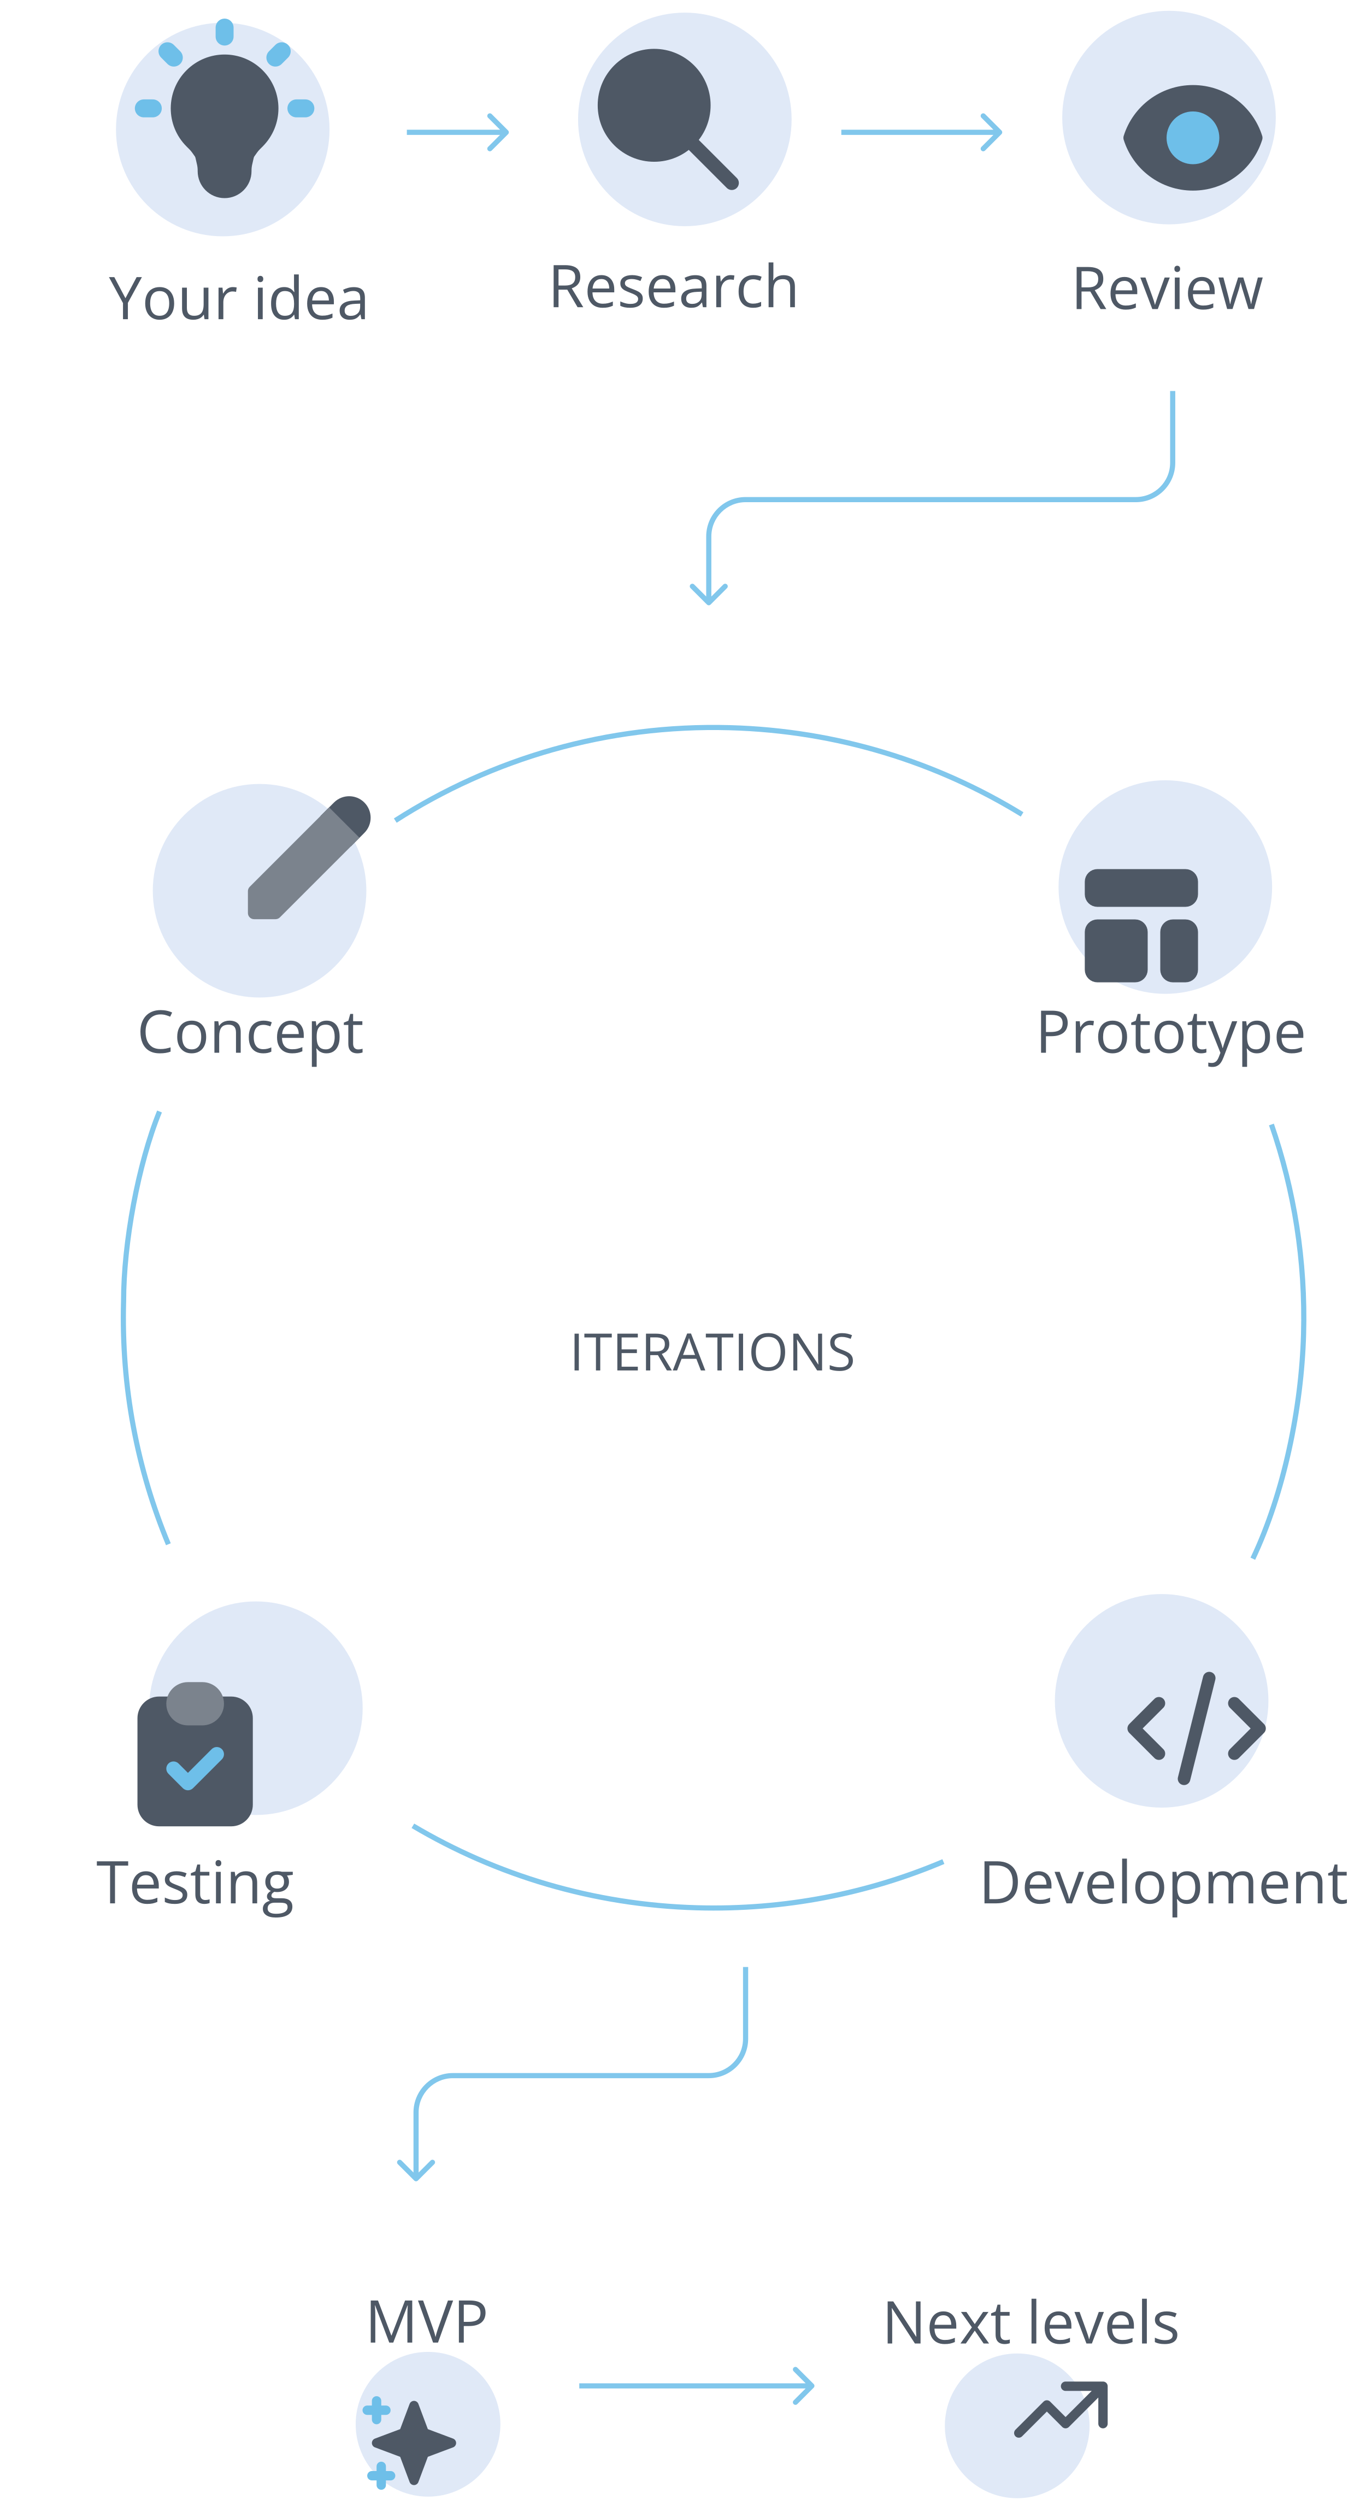 <svg width="371" height="679" viewBox="0 0 371 679" fill="none" xmlns="http://www.w3.org/2000/svg">
<circle cx="60.5" cy="35.181" r="29" fill="#E0E9F7"/>
<path d="M52.382 20.813C47.623 25.573 47.623 33.289 52.382 38.049L53.137 38.803C53.522 39.189 53.874 39.605 54.19 40.05L55.305 41.618H66.695L67.81 40.05C68.126 39.605 68.478 39.189 68.863 38.803L69.618 38.049C74.377 33.289 74.377 25.573 69.618 20.813C64.858 16.053 57.142 16.053 52.382 20.813Z" fill="#4E5865" stroke="#4E5865" stroke-width="4.875" stroke-linecap="round" stroke-linejoin="round"/>
<path d="M56.124 46.493V46.301C56.124 45.569 56.041 44.839 55.878 44.124L55.304 41.618H66.694L66.12 44.124C65.956 44.839 65.874 45.569 65.874 46.301V46.493C65.874 49.186 63.691 51.368 60.999 51.368C58.306 51.368 56.124 49.186 56.124 46.493Z" fill="#4E5865" stroke="#4E5865" stroke-width="4.875" stroke-linecap="round" stroke-linejoin="round"/>
<path d="M61 7.493V9.931M76.512 13.919L74.788 15.642M82.938 29.431H80.5M41.5 29.431H39.062M47.211 15.642L45.488 13.919" stroke="#6EBFE9" stroke-width="4.875" stroke-linecap="round" stroke-linejoin="round"/>
<path d="M34.07 80.986L37.109 75.259H38.539L34.734 82.251V86.681H33.406V82.314L29.594 75.259H31.047L34.07 80.986ZM47.297 82.384C47.297 83.087 47.206 83.715 47.023 84.267C46.841 84.819 46.578 85.285 46.234 85.665C45.891 86.046 45.474 86.337 44.984 86.54C44.5 86.738 43.95 86.837 43.336 86.837C42.763 86.837 42.237 86.738 41.758 86.54C41.284 86.337 40.872 86.046 40.523 85.665C40.18 85.285 39.911 84.819 39.719 84.267C39.531 83.715 39.438 83.087 39.438 82.384C39.438 81.447 39.596 80.65 39.914 79.993C40.232 79.332 40.685 78.829 41.273 78.486C41.867 78.137 42.573 77.962 43.391 77.962C44.172 77.962 44.854 78.137 45.438 78.486C46.026 78.835 46.482 79.34 46.805 80.001C47.133 80.657 47.297 81.452 47.297 82.384ZM40.781 82.384C40.781 83.072 40.872 83.668 41.055 84.173C41.237 84.678 41.518 85.069 41.898 85.345C42.279 85.621 42.768 85.759 43.367 85.759C43.961 85.759 44.448 85.621 44.828 85.345C45.214 85.069 45.497 84.678 45.68 84.173C45.862 83.668 45.953 83.072 45.953 82.384C45.953 81.702 45.862 81.113 45.68 80.618C45.497 80.118 45.216 79.733 44.836 79.462C44.456 79.191 43.964 79.056 43.359 79.056C42.469 79.056 41.815 79.35 41.398 79.939C40.987 80.527 40.781 81.342 40.781 82.384ZM56.609 78.118V86.681H55.547L55.359 85.478H55.289C55.112 85.775 54.883 86.025 54.602 86.228C54.32 86.431 54.003 86.582 53.648 86.681C53.3 86.785 52.927 86.837 52.531 86.837C51.854 86.837 51.286 86.728 50.828 86.509C50.37 86.29 50.023 85.952 49.789 85.493C49.56 85.035 49.445 84.447 49.445 83.728V78.118H50.758V83.634C50.758 84.348 50.919 84.881 51.242 85.236C51.565 85.585 52.057 85.759 52.719 85.759C53.354 85.759 53.859 85.639 54.234 85.4C54.615 85.16 54.888 84.808 55.055 84.345C55.221 83.876 55.305 83.303 55.305 82.626V78.118H56.609ZM63.242 77.962C63.414 77.962 63.594 77.973 63.781 77.993C63.969 78.009 64.135 78.032 64.281 78.064L64.117 79.267C63.977 79.23 63.82 79.202 63.648 79.181C63.477 79.16 63.315 79.15 63.164 79.15C62.82 79.15 62.495 79.22 62.188 79.361C61.885 79.496 61.62 79.694 61.391 79.954C61.161 80.21 60.982 80.519 60.852 80.884C60.721 81.243 60.656 81.644 60.656 82.087V86.681H59.352V78.118H60.43L60.57 79.697H60.625C60.802 79.379 61.016 79.09 61.266 78.829C61.516 78.564 61.805 78.353 62.133 78.197C62.466 78.04 62.836 77.962 63.242 77.962ZM71.352 78.118V86.681H70.055V78.118H71.352ZM70.719 74.915C70.932 74.915 71.115 74.986 71.266 75.126C71.422 75.262 71.5 75.475 71.5 75.767C71.5 76.053 71.422 76.267 71.266 76.407C71.115 76.548 70.932 76.618 70.719 76.618C70.495 76.618 70.307 76.548 70.156 76.407C70.01 76.267 69.938 76.053 69.938 75.767C69.938 75.475 70.01 75.262 70.156 75.126C70.307 74.986 70.495 74.915 70.719 74.915ZM77.148 86.837C76.065 86.837 75.206 86.467 74.57 85.728C73.94 84.988 73.625 83.889 73.625 82.431C73.625 80.957 73.948 79.845 74.594 79.095C75.24 78.34 76.099 77.962 77.172 77.962C77.625 77.962 78.021 78.022 78.359 78.142C78.698 78.262 78.99 78.423 79.234 78.626C79.479 78.824 79.685 79.051 79.852 79.306H79.945C79.924 79.144 79.904 78.923 79.883 78.642C79.862 78.361 79.852 78.131 79.852 77.954V74.525H81.148V86.681H80.102L79.906 85.462H79.852C79.69 85.717 79.484 85.949 79.234 86.157C78.99 86.366 78.695 86.532 78.352 86.657C78.013 86.777 77.612 86.837 77.148 86.837ZM77.352 85.759C78.268 85.759 78.917 85.499 79.297 84.978C79.677 84.457 79.867 83.683 79.867 82.657V82.423C79.867 81.335 79.685 80.499 79.32 79.915C78.961 79.332 78.305 79.04 77.352 79.04C76.555 79.04 75.958 79.348 75.562 79.962C75.167 80.572 74.969 81.405 74.969 82.462C74.969 83.514 75.164 84.327 75.555 84.9C75.951 85.473 76.549 85.759 77.352 85.759ZM87.195 77.962C87.924 77.962 88.549 78.124 89.07 78.447C89.591 78.769 89.99 79.223 90.266 79.806C90.542 80.384 90.68 81.061 90.68 81.837V82.642H84.766C84.781 83.647 85.031 84.413 85.516 84.939C86 85.465 86.682 85.728 87.562 85.728C88.104 85.728 88.583 85.678 89 85.579C89.417 85.48 89.849 85.335 90.297 85.142V86.282C89.865 86.475 89.435 86.616 89.008 86.704C88.586 86.793 88.086 86.837 87.508 86.837C86.685 86.837 85.966 86.671 85.352 86.337C84.742 85.999 84.268 85.504 83.93 84.853C83.591 84.202 83.422 83.405 83.422 82.462C83.422 81.54 83.576 80.743 83.883 80.072C84.195 79.394 84.633 78.874 85.195 78.509C85.763 78.144 86.43 77.962 87.195 77.962ZM87.18 79.025C86.487 79.025 85.935 79.251 85.523 79.704C85.112 80.157 84.867 80.79 84.789 81.603H89.32C89.315 81.092 89.234 80.644 89.078 80.259C88.927 79.868 88.695 79.566 88.383 79.353C88.07 79.134 87.669 79.025 87.18 79.025ZM96.086 77.978C97.107 77.978 97.865 78.207 98.359 78.665C98.854 79.124 99.102 79.855 99.102 80.861V86.681H98.156L97.906 85.415H97.844C97.604 85.728 97.354 85.991 97.094 86.204C96.833 86.413 96.531 86.572 96.188 86.681C95.849 86.785 95.432 86.837 94.938 86.837C94.417 86.837 93.953 86.746 93.547 86.564C93.146 86.381 92.828 86.105 92.594 85.736C92.365 85.366 92.25 84.897 92.25 84.329C92.25 83.475 92.588 82.819 93.266 82.361C93.943 81.902 94.974 81.652 96.359 81.611L97.836 81.548V81.025C97.836 80.285 97.677 79.767 97.359 79.47C97.042 79.173 96.594 79.025 96.016 79.025C95.568 79.025 95.141 79.09 94.734 79.22C94.328 79.35 93.943 79.504 93.578 79.681L93.18 78.697C93.565 78.499 94.008 78.329 94.508 78.189C95.008 78.048 95.534 77.978 96.086 77.978ZM97.82 82.462L96.516 82.517C95.448 82.558 94.695 82.733 94.258 83.04C93.82 83.348 93.602 83.782 93.602 84.345C93.602 84.835 93.75 85.197 94.047 85.431C94.344 85.665 94.737 85.782 95.227 85.782C95.987 85.782 96.609 85.572 97.094 85.15C97.578 84.728 97.82 84.095 97.82 83.251V82.462Z" fill="#4E5865"/>
<path d="M137.995 36.426C138.268 36.153 138.268 35.709 137.995 35.436L133.54 30.981C133.267 30.708 132.824 30.708 132.55 30.981C132.277 31.255 132.277 31.698 132.55 31.971L136.51 35.931L132.55 39.891C132.277 40.164 132.277 40.607 132.55 40.881C132.824 41.154 133.267 41.154 133.54 40.881L137.995 36.426ZM110.5 36.631H137.5V35.231H110.5V36.631Z" fill="#81C7EC"/>
<circle cx="186" cy="32.431" r="29" fill="#E0E9F7"/>
<path d="M198.75 49.681L187.25 38.181" stroke="#4E5865" stroke-width="3.833" stroke-linecap="round" stroke-linejoin="round"/>
<path d="M191.083 28.598C191.083 36.007 185.076 42.014 177.667 42.014C170.257 42.014 164.25 36.007 164.25 28.598C164.25 21.188 170.257 15.181 177.667 15.181C185.076 15.181 191.083 21.188 191.083 28.598Z" fill="#4E5865" stroke="#4E5865" stroke-width="3.833" stroke-linecap="round" stroke-linejoin="round"/>
<path d="M153.453 72.009C154.391 72.009 155.164 72.126 155.773 72.361C156.388 72.59 156.846 72.941 157.148 73.415C157.451 73.889 157.602 74.493 157.602 75.228C157.602 75.832 157.492 76.337 157.273 76.743C157.055 77.144 156.768 77.47 156.414 77.72C156.06 77.97 155.682 78.163 155.281 78.298L158.414 83.431H156.867L154.07 78.665H151.695V83.431H150.367V72.009H153.453ZM153.375 73.157H151.695V77.54H153.508C154.44 77.54 155.125 77.35 155.562 76.97C156.005 76.59 156.227 76.03 156.227 75.29C156.227 74.514 155.992 73.965 155.523 73.642C155.06 73.319 154.344 73.157 153.375 73.157ZM163.344 74.712C164.073 74.712 164.698 74.874 165.219 75.197C165.74 75.519 166.138 75.973 166.414 76.556C166.69 77.134 166.828 77.811 166.828 78.587V79.392H160.914C160.93 80.397 161.18 81.163 161.664 81.689C162.148 82.215 162.831 82.478 163.711 82.478C164.253 82.478 164.732 82.428 165.148 82.329C165.565 82.23 165.997 82.085 166.445 81.892V83.032C166.013 83.225 165.583 83.366 165.156 83.454C164.734 83.543 164.234 83.587 163.656 83.587C162.833 83.587 162.115 83.421 161.5 83.087C160.891 82.749 160.417 82.254 160.078 81.603C159.74 80.952 159.57 80.155 159.57 79.212C159.57 78.29 159.724 77.493 160.031 76.822C160.344 76.144 160.781 75.624 161.344 75.259C161.911 74.894 162.578 74.712 163.344 74.712ZM163.328 75.775C162.635 75.775 162.083 76.001 161.672 76.454C161.26 76.907 161.016 77.54 160.938 78.353H165.469C165.464 77.842 165.383 77.394 165.227 77.009C165.076 76.618 164.844 76.316 164.531 76.103C164.219 75.884 163.818 75.775 163.328 75.775ZM174.57 81.087C174.57 81.634 174.432 82.095 174.156 82.47C173.885 82.84 173.495 83.118 172.984 83.306C172.479 83.493 171.875 83.587 171.172 83.587C170.573 83.587 170.055 83.54 169.617 83.447C169.18 83.353 168.797 83.22 168.469 83.048V81.853C168.818 82.025 169.234 82.181 169.719 82.322C170.203 82.462 170.698 82.532 171.203 82.532C171.943 82.532 172.479 82.413 172.812 82.173C173.146 81.933 173.312 81.608 173.312 81.197C173.312 80.962 173.245 80.756 173.109 80.579C172.979 80.397 172.758 80.223 172.445 80.056C172.133 79.884 171.701 79.697 171.148 79.493C170.602 79.285 170.128 79.079 169.727 78.876C169.331 78.668 169.023 78.415 168.805 78.118C168.591 77.822 168.484 77.436 168.484 76.962C168.484 76.238 168.776 75.683 169.359 75.298C169.948 74.907 170.719 74.712 171.672 74.712C172.188 74.712 172.669 74.764 173.117 74.868C173.57 74.967 173.992 75.103 174.383 75.275L173.945 76.314C173.591 76.163 173.214 76.035 172.812 75.931C172.411 75.827 172.003 75.775 171.586 75.775C170.987 75.775 170.526 75.874 170.203 76.072C169.885 76.269 169.727 76.54 169.727 76.884C169.727 77.15 169.799 77.368 169.945 77.54C170.096 77.712 170.336 77.874 170.664 78.025C170.992 78.176 171.424 78.353 171.961 78.556C172.497 78.754 172.961 78.96 173.352 79.173C173.742 79.381 174.042 79.637 174.25 79.939C174.464 80.236 174.57 80.618 174.57 81.087ZM179.953 74.712C180.682 74.712 181.307 74.874 181.828 75.197C182.349 75.519 182.747 75.973 183.023 76.556C183.299 77.134 183.438 77.811 183.438 78.587V79.392H177.523C177.539 80.397 177.789 81.163 178.273 81.689C178.758 82.215 179.44 82.478 180.32 82.478C180.862 82.478 181.341 82.428 181.758 82.329C182.174 82.23 182.607 82.085 183.055 81.892V83.032C182.622 83.225 182.193 83.366 181.766 83.454C181.344 83.543 180.844 83.587 180.266 83.587C179.443 83.587 178.724 83.421 178.109 83.087C177.5 82.749 177.026 82.254 176.688 81.603C176.349 80.952 176.18 80.155 176.18 79.212C176.18 78.29 176.333 77.493 176.641 76.822C176.953 76.144 177.391 75.624 177.953 75.259C178.521 74.894 179.188 74.712 179.953 74.712ZM179.938 75.775C179.245 75.775 178.693 76.001 178.281 76.454C177.87 76.907 177.625 77.54 177.547 78.353H182.078C182.073 77.842 181.992 77.394 181.836 77.009C181.685 76.618 181.453 76.316 181.141 76.103C180.828 75.884 180.427 75.775 179.938 75.775ZM188.844 74.728C189.865 74.728 190.622 74.957 191.117 75.415C191.612 75.874 191.859 76.605 191.859 77.611V83.431H190.914L190.664 82.165H190.602C190.362 82.478 190.112 82.741 189.852 82.954C189.591 83.163 189.289 83.322 188.945 83.431C188.607 83.535 188.19 83.587 187.695 83.587C187.174 83.587 186.711 83.496 186.305 83.314C185.904 83.131 185.586 82.855 185.352 82.486C185.122 82.116 185.008 81.647 185.008 81.079C185.008 80.225 185.346 79.569 186.023 79.111C186.701 78.652 187.732 78.402 189.117 78.361L190.594 78.298V77.775C190.594 77.035 190.435 76.517 190.117 76.22C189.799 75.923 189.352 75.775 188.773 75.775C188.326 75.775 187.898 75.84 187.492 75.97C187.086 76.1 186.701 76.254 186.336 76.431L185.938 75.447C186.323 75.249 186.766 75.079 187.266 74.939C187.766 74.798 188.292 74.728 188.844 74.728ZM190.578 79.212L189.273 79.267C188.206 79.308 187.453 79.483 187.016 79.79C186.578 80.098 186.359 80.532 186.359 81.095C186.359 81.585 186.508 81.947 186.805 82.181C187.102 82.415 187.495 82.532 187.984 82.532C188.745 82.532 189.367 82.322 189.852 81.9C190.336 81.478 190.578 80.845 190.578 80.001V79.212ZM198.422 74.712C198.594 74.712 198.773 74.723 198.961 74.743C199.148 74.759 199.315 74.782 199.461 74.814L199.297 76.017C199.156 75.98 199 75.952 198.828 75.931C198.656 75.91 198.495 75.9 198.344 75.9C198 75.9 197.674 75.97 197.367 76.111C197.065 76.246 196.799 76.444 196.57 76.704C196.341 76.96 196.161 77.269 196.031 77.634C195.901 77.993 195.836 78.394 195.836 78.837V83.431H194.531V74.868H195.609L195.75 76.447H195.805C195.982 76.129 196.195 75.84 196.445 75.579C196.695 75.314 196.984 75.103 197.312 74.947C197.646 74.79 198.016 74.712 198.422 74.712ZM204.508 83.587C203.737 83.587 203.057 83.428 202.469 83.111C201.88 82.793 201.422 82.308 201.094 81.657C200.766 81.006 200.602 80.186 200.602 79.197C200.602 78.16 200.773 77.314 201.117 76.657C201.466 75.996 201.945 75.506 202.555 75.189C203.164 74.871 203.857 74.712 204.633 74.712C205.06 74.712 205.471 74.756 205.867 74.845C206.268 74.928 206.596 75.035 206.852 75.165L206.461 76.251C206.201 76.147 205.898 76.053 205.555 75.97C205.216 75.887 204.898 75.845 204.602 75.845C204.008 75.845 203.513 75.973 203.117 76.228C202.727 76.483 202.432 76.858 202.234 77.353C202.042 77.848 201.945 78.457 201.945 79.181C201.945 79.874 202.039 80.465 202.227 80.954C202.419 81.444 202.703 81.819 203.078 82.079C203.458 82.335 203.932 82.462 204.5 82.462C204.953 82.462 205.362 82.415 205.727 82.322C206.091 82.223 206.422 82.108 206.719 81.978V83.134C206.432 83.28 206.112 83.392 205.758 83.47C205.409 83.548 204.992 83.587 204.508 83.587ZM210.047 71.275V74.907C210.047 75.116 210.042 75.327 210.031 75.54C210.021 75.749 210.003 75.941 209.977 76.118H210.062C210.24 75.816 210.464 75.564 210.734 75.361C211.01 75.152 211.323 74.996 211.672 74.892C212.021 74.782 212.391 74.728 212.781 74.728C213.469 74.728 214.042 74.837 214.5 75.056C214.964 75.275 215.31 75.613 215.539 76.072C215.773 76.53 215.891 77.124 215.891 77.853V83.431H214.609V77.939C214.609 77.225 214.445 76.691 214.117 76.337C213.794 75.983 213.297 75.806 212.625 75.806C211.99 75.806 211.482 75.928 211.102 76.173C210.727 76.413 210.456 76.767 210.289 77.236C210.128 77.704 210.047 78.277 210.047 78.954V83.431H208.75V71.275H210.047Z" fill="#4E5865"/>
<path d="M271.995 36.426C272.268 36.153 272.268 35.709 271.995 35.436L267.54 30.981C267.267 30.708 266.824 30.708 266.55 30.981C266.277 31.255 266.277 31.698 266.55 31.971L270.51 35.931L266.55 39.891C266.277 40.164 266.277 40.607 266.55 40.881C266.824 41.154 267.267 41.154 267.54 40.881L271.995 36.426ZM228.5 36.631H271.5V35.231H228.5V36.631Z" fill="#81C7EC"/>
<circle cx="317.5" cy="31.931" r="29" fill="#E0E9F7"/>
<path d="M324.001 24.889C315.978 24.889 309.187 30.162 306.904 37.431C309.187 44.7 315.978 49.972 324.001 49.972C332.023 49.972 338.814 44.7 341.097 37.431C338.814 30.162 332.023 24.889 324.001 24.889Z" fill="#4E5865" stroke="#4E5865" stroke-width="3.583" stroke-linecap="round" stroke-linejoin="round"/>
<path d="M329.375 37.431C329.375 40.399 326.969 42.806 324 42.806C321.031 42.806 318.625 40.399 318.625 37.431C318.625 34.462 321.031 32.056 324 32.056C326.969 32.056 329.375 34.462 329.375 37.431Z" fill="#6EBFE9" stroke="#6EBFE9" stroke-width="3.583" stroke-linecap="round" stroke-linejoin="round"/>
<path d="M295.5 72.509C296.438 72.509 297.211 72.626 297.82 72.861C298.435 73.09 298.893 73.441 299.195 73.915C299.497 74.389 299.648 74.993 299.648 75.728C299.648 76.332 299.539 76.837 299.32 77.243C299.102 77.644 298.815 77.97 298.461 78.22C298.107 78.47 297.729 78.663 297.328 78.798L300.461 83.931H298.914L296.117 79.165H293.742V83.931H292.414V72.509H295.5ZM295.422 73.657H293.742V78.04H295.555C296.487 78.04 297.172 77.85 297.609 77.47C298.052 77.09 298.273 76.53 298.273 75.79C298.273 75.014 298.039 74.465 297.57 74.142C297.107 73.819 296.391 73.657 295.422 73.657ZM305.391 75.212C306.12 75.212 306.745 75.374 307.266 75.697C307.786 76.019 308.185 76.473 308.461 77.056C308.737 77.634 308.875 78.311 308.875 79.087V79.892H302.961C302.977 80.897 303.227 81.663 303.711 82.189C304.195 82.715 304.878 82.978 305.758 82.978C306.299 82.978 306.779 82.928 307.195 82.829C307.612 82.73 308.044 82.585 308.492 82.392V83.532C308.06 83.725 307.63 83.866 307.203 83.954C306.781 84.043 306.281 84.087 305.703 84.087C304.88 84.087 304.161 83.921 303.547 83.587C302.938 83.249 302.464 82.754 302.125 82.103C301.786 81.452 301.617 80.655 301.617 79.712C301.617 78.79 301.771 77.993 302.078 77.322C302.391 76.644 302.828 76.124 303.391 75.759C303.958 75.394 304.625 75.212 305.391 75.212ZM305.375 76.275C304.682 76.275 304.13 76.501 303.719 76.954C303.307 77.407 303.062 78.04 302.984 78.853H307.516C307.51 78.342 307.43 77.894 307.273 77.509C307.122 77.118 306.891 76.816 306.578 76.603C306.266 76.384 305.865 76.275 305.375 76.275ZM312.961 83.931L309.711 75.368H311.102L312.984 80.548C313.115 80.902 313.247 81.293 313.383 81.72C313.518 82.147 313.612 82.491 313.664 82.751H313.719C313.781 82.491 313.885 82.147 314.031 81.72C314.177 81.288 314.31 80.897 314.43 80.548L316.312 75.368H317.703L314.445 83.931H312.961ZM320.375 75.368V83.931H319.078V75.368H320.375ZM319.742 72.165C319.956 72.165 320.138 72.236 320.289 72.376C320.445 72.512 320.523 72.725 320.523 73.017C320.523 73.303 320.445 73.517 320.289 73.657C320.138 73.798 319.956 73.868 319.742 73.868C319.518 73.868 319.331 73.798 319.18 73.657C319.034 73.517 318.961 73.303 318.961 73.017C318.961 72.725 319.034 72.512 319.18 72.376C319.331 72.236 319.518 72.165 319.742 72.165ZM326.422 75.212C327.151 75.212 327.776 75.374 328.297 75.697C328.818 76.019 329.216 76.473 329.492 77.056C329.768 77.634 329.906 78.311 329.906 79.087V79.892H323.992C324.008 80.897 324.258 81.663 324.742 82.189C325.227 82.715 325.909 82.978 326.789 82.978C327.331 82.978 327.81 82.928 328.227 82.829C328.643 82.73 329.076 82.585 329.523 82.392V83.532C329.091 83.725 328.661 83.866 328.234 83.954C327.812 84.043 327.312 84.087 326.734 84.087C325.911 84.087 325.193 83.921 324.578 83.587C323.969 83.249 323.495 82.754 323.156 82.103C322.818 81.452 322.648 80.655 322.648 79.712C322.648 78.79 322.802 77.993 323.109 77.322C323.422 76.644 323.859 76.124 324.422 75.759C324.99 75.394 325.656 75.212 326.422 75.212ZM326.406 76.275C325.714 76.275 325.161 76.501 324.75 76.954C324.339 77.407 324.094 78.04 324.016 78.853H328.547C328.542 78.342 328.461 77.894 328.305 77.509C328.154 77.118 327.922 76.816 327.609 76.603C327.297 76.384 326.896 76.275 326.406 76.275ZM339.078 83.915L337.555 78.931C337.487 78.717 337.422 78.509 337.359 78.306C337.302 78.098 337.247 77.9 337.195 77.712C337.148 77.519 337.104 77.342 337.062 77.181C337.026 77.014 336.995 76.871 336.969 76.751H336.914C336.893 76.871 336.865 77.014 336.828 77.181C336.792 77.342 336.747 77.519 336.695 77.712C336.648 77.905 336.596 78.108 336.539 78.322C336.482 78.53 336.417 78.741 336.344 78.954L334.75 83.915H333.289L330.93 75.353H332.273L333.508 80.079C333.591 80.392 333.669 80.702 333.742 81.009C333.82 81.311 333.885 81.598 333.938 81.868C333.995 82.134 334.036 82.366 334.062 82.564H334.125C334.156 82.433 334.19 82.277 334.227 82.095C334.268 81.913 334.312 81.72 334.359 81.517C334.411 81.308 334.466 81.103 334.523 80.9C334.581 80.691 334.638 80.496 334.695 80.314L336.273 75.353H337.672L339.195 80.306C339.273 80.556 339.349 80.816 339.422 81.087C339.5 81.358 339.57 81.621 339.633 81.876C339.695 82.126 339.74 82.35 339.766 82.548H339.828C339.849 82.371 339.888 82.152 339.945 81.892C340.003 81.631 340.068 81.345 340.141 81.032C340.219 80.72 340.299 80.402 340.383 80.079L341.633 75.353H342.953L340.586 83.915H339.078Z" fill="#4E5865"/>
<path d="M156.046 372.181V362.187H157.208V372.181H156.046ZM163.025 372.181H161.856V363.212H158.712V362.187H166.156V363.212H163.025V372.181ZM173.231 372.181H167.667V362.187H173.231V363.212H168.829V366.445H172.979V367.457H168.829V371.155H173.231V372.181ZM178.146 362.187C178.967 362.187 179.644 362.289 180.177 362.494C180.715 362.695 181.116 363.002 181.38 363.417C181.644 363.832 181.776 364.36 181.776 365.003C181.776 365.532 181.681 365.974 181.489 366.329C181.298 366.68 181.047 366.965 180.737 367.184C180.427 367.402 180.097 367.571 179.746 367.689L182.487 372.181H181.134L178.687 368.011H176.608V372.181H175.446V362.187H178.146ZM178.078 363.191H176.608V367.026H178.194C179.01 367.026 179.609 366.86 179.992 366.527C180.38 366.195 180.573 365.705 180.573 365.058C180.573 364.379 180.368 363.898 179.958 363.615C179.552 363.333 178.926 363.191 178.078 363.191ZM190.355 372.181L189.125 369.009H185.119L183.896 372.181H182.72L186.63 362.146H187.676L191.559 372.181H190.355ZM188.776 367.977L187.607 364.825C187.58 364.743 187.535 364.609 187.471 364.422C187.411 364.235 187.35 364.041 187.286 363.841C187.222 363.64 187.17 363.479 187.129 363.355C187.083 363.542 187.033 363.729 186.979 363.916C186.928 364.098 186.878 364.269 186.828 364.429C186.778 364.584 186.735 364.716 186.698 364.825L185.509 367.977H188.776ZM196.016 372.181H194.847V363.212H191.702V362.187H199.146V363.212H196.016V372.181ZM200.657 372.181V362.187H201.819V372.181H200.657ZM213.235 367.17C213.235 367.94 213.137 368.642 212.941 369.275C212.745 369.904 212.454 370.447 212.066 370.902C211.684 371.354 211.207 371.702 210.638 371.948C210.068 372.194 209.407 372.317 208.655 372.317C207.881 372.317 207.204 372.194 206.625 371.948C206.051 371.702 205.572 371.351 205.189 370.896C204.811 370.44 204.526 369.895 204.335 369.262C204.148 368.628 204.055 367.926 204.055 367.156C204.055 366.135 204.223 365.24 204.561 364.47C204.898 363.7 205.408 363.1 206.092 362.672C206.78 362.243 207.641 362.029 208.676 362.029C209.665 362.029 210.496 362.241 211.171 362.665C211.85 363.089 212.363 363.686 212.709 364.456C213.06 365.222 213.235 366.126 213.235 367.17ZM205.278 367.17C205.278 368.018 205.399 368.751 205.641 369.371C205.882 369.991 206.251 370.469 206.748 370.807C207.249 371.144 207.885 371.312 208.655 371.312C209.43 371.312 210.063 371.144 210.556 370.807C211.052 370.469 211.419 369.991 211.656 369.371C211.893 368.751 212.012 368.018 212.012 367.17C212.012 365.88 211.741 364.873 211.198 364.148C210.66 363.419 209.82 363.055 208.676 363.055C207.901 363.055 207.263 363.221 206.762 363.554C206.26 363.886 205.887 364.36 205.641 364.976C205.399 365.586 205.278 366.318 205.278 367.17ZM223.277 372.181H221.938L216.489 363.786H216.435C216.448 364.009 216.464 364.265 216.482 364.552C216.501 364.834 216.514 365.137 216.523 365.461C216.537 365.78 216.544 366.106 216.544 366.438V372.181H215.464V362.187H216.797L222.225 370.554H222.272C222.263 370.394 222.252 370.169 222.238 369.877C222.225 369.581 222.211 369.264 222.197 368.927C222.188 368.585 222.184 368.268 222.184 367.977V362.187H223.277V372.181ZM231.645 369.521C231.645 370.114 231.496 370.62 231.2 371.039C230.909 371.454 230.498 371.771 229.97 371.989C229.441 372.208 228.819 372.317 228.104 372.317C227.725 372.317 227.368 372.299 227.03 372.263C226.693 372.226 226.383 372.174 226.101 372.105C225.818 372.037 225.57 371.953 225.355 371.853V370.738C225.697 370.88 226.114 371.012 226.606 371.135C227.099 371.253 227.614 371.312 228.151 371.312C228.653 371.312 229.076 371.246 229.423 371.114C229.769 370.978 230.031 370.784 230.209 370.533C230.391 370.278 230.482 369.973 230.482 369.617C230.482 369.275 230.407 368.991 230.257 368.763C230.106 368.53 229.856 368.321 229.505 368.134C229.159 367.942 228.685 367.74 228.083 367.525C227.659 367.375 227.285 367.211 226.962 367.033C226.638 366.851 226.367 366.646 226.148 366.418C225.93 366.19 225.763 365.926 225.649 365.625C225.54 365.324 225.485 364.98 225.485 364.593C225.485 364.06 225.62 363.604 225.889 363.226C226.162 362.843 226.538 362.551 227.017 362.351C227.5 362.146 228.053 362.043 228.678 362.043C229.211 362.043 229.703 362.093 230.154 362.193C230.61 362.294 231.027 362.428 231.405 362.597L231.043 363.595C230.683 363.444 230.3 363.319 229.895 363.219C229.493 363.118 229.079 363.068 228.65 363.068C228.222 363.068 227.86 363.132 227.563 363.26C227.272 363.383 227.049 363.558 226.894 363.786C226.739 364.014 226.661 364.285 226.661 364.6C226.661 364.951 226.734 365.242 226.88 365.475C227.03 365.707 227.267 365.914 227.591 366.097C227.919 366.274 228.352 366.461 228.89 366.657C229.478 366.871 229.977 367.099 230.387 367.341C230.797 367.578 231.109 367.869 231.323 368.216C231.537 368.558 231.645 368.993 231.645 369.521Z" fill="#4E5865"/>
<circle cx="70.5" cy="241.899" r="29" fill="#E0E9F7"/>
<path d="M97.776 219.12C96.149 217.492 93.511 217.492 91.884 219.12L89.384 221.62L95.276 227.512L97.776 225.012C99.403 223.385 99.403 220.747 97.776 219.12Z" fill="#4E5865"/>
<path d="M91.884 219.12L93.062 220.298V220.298L91.884 219.12ZM97.776 219.12L96.598 220.298V220.298L97.776 219.12ZM97.776 225.012L96.598 223.834V223.834L97.776 225.012ZM89.384 221.62L88.205 220.441L87.027 221.62L88.205 222.798L89.384 221.62ZM95.276 227.512L94.098 228.691L95.276 229.869L96.455 228.691L95.276 227.512ZM93.062 220.298C94.039 219.322 95.621 219.322 96.598 220.298L98.955 217.941C96.677 215.663 92.983 215.663 90.705 217.941L93.062 220.298ZM96.598 220.298C97.574 221.274 97.574 222.857 96.598 223.834L98.955 226.191C101.233 223.913 101.233 220.219 98.955 217.941L96.598 220.298ZM88.205 222.798L94.098 228.691L96.455 226.334L90.562 220.441L88.205 222.798ZM90.705 217.941L88.205 220.441L90.562 222.798L93.062 220.298L90.705 217.941ZM96.598 223.834L94.098 226.334L96.455 228.691L98.955 226.191L96.598 223.834Z" fill="#4E5865"/>
<path d="M69 247.958H74.833L95.279 227.512L89.387 221.619L69 242.006V247.958Z" fill="#7B838D"/>
<path d="M74.833 247.958V249.625C75.275 249.625 75.699 249.449 76.012 249.137L74.833 247.958ZM69 247.958H67.333C67.333 248.879 68.079 249.625 69 249.625V247.958ZM69 242.006L67.822 240.828C67.509 241.14 67.333 241.564 67.333 242.006H69ZM89.387 221.619L90.566 220.441L89.387 219.262L88.209 220.441L89.387 221.619ZM95.279 227.512L96.458 228.69L97.636 227.512L96.458 226.333L95.279 227.512ZM74.833 246.291H69V249.625H74.833V246.291ZM67.333 242.006V247.958H70.667V242.006H67.333ZM88.209 222.798L94.101 228.69L96.458 226.333L90.566 220.441L88.209 222.798ZM70.178 243.185L90.566 222.798L88.209 220.441L67.822 240.828L70.178 243.185ZM94.101 226.333L73.655 246.78L76.012 249.137L96.458 228.69L94.101 226.333Z" fill="#7B838D"/>
<path d="M43.609 275.485C42.979 275.485 42.411 275.595 41.906 275.813C41.406 276.027 40.979 276.34 40.625 276.751C40.276 277.157 40.008 277.649 39.82 278.228C39.633 278.806 39.539 279.457 39.539 280.181C39.539 281.139 39.688 281.972 39.984 282.681C40.286 283.384 40.734 283.928 41.328 284.313C41.927 284.699 42.675 284.892 43.57 284.892C44.081 284.892 44.56 284.85 45.008 284.767C45.461 284.678 45.901 284.569 46.328 284.438V285.595C45.911 285.751 45.474 285.866 45.016 285.938C44.557 286.017 44.013 286.056 43.383 286.056C42.221 286.056 41.25 285.816 40.469 285.337C39.693 284.853 39.109 284.17 38.719 283.29C38.333 282.41 38.141 281.371 38.141 280.173C38.141 279.308 38.26 278.519 38.5 277.806C38.745 277.087 39.099 276.467 39.562 275.946C40.031 275.425 40.604 275.024 41.281 274.743C41.964 274.457 42.745 274.313 43.625 274.313C44.203 274.313 44.76 274.371 45.297 274.485C45.833 274.6 46.318 274.764 46.75 274.978L46.219 276.103C45.854 275.936 45.453 275.793 45.016 275.673C44.583 275.548 44.115 275.485 43.609 275.485ZM55.992 281.603C55.992 282.306 55.901 282.933 55.719 283.485C55.536 284.037 55.273 284.504 54.93 284.884C54.586 285.264 54.169 285.556 53.68 285.759C53.195 285.957 52.646 286.056 52.031 286.056C51.458 286.056 50.932 285.957 50.453 285.759C49.979 285.556 49.568 285.264 49.219 284.884C48.875 284.504 48.607 284.037 48.414 283.485C48.227 282.933 48.133 282.306 48.133 281.603C48.133 280.665 48.292 279.868 48.609 279.212C48.927 278.55 49.38 278.048 49.969 277.704C50.562 277.355 51.268 277.181 52.086 277.181C52.867 277.181 53.55 277.355 54.133 277.704C54.721 278.053 55.177 278.558 55.5 279.22C55.828 279.876 55.992 280.67 55.992 281.603ZM49.477 281.603C49.477 282.29 49.568 282.886 49.75 283.392C49.932 283.897 50.214 284.287 50.594 284.563C50.974 284.84 51.464 284.978 52.062 284.978C52.656 284.978 53.143 284.84 53.523 284.563C53.909 284.287 54.193 283.897 54.375 283.392C54.557 282.886 54.648 282.29 54.648 281.603C54.648 280.92 54.557 280.332 54.375 279.837C54.193 279.337 53.911 278.951 53.531 278.681C53.151 278.41 52.659 278.274 52.055 278.274C51.164 278.274 50.51 278.569 50.094 279.157C49.682 279.746 49.477 280.561 49.477 281.603ZM62.289 277.181C63.305 277.181 64.073 277.431 64.594 277.931C65.115 278.425 65.375 279.222 65.375 280.321V285.899H64.094V280.407C64.094 279.694 63.93 279.16 63.602 278.806C63.279 278.451 62.781 278.274 62.109 278.274C61.161 278.274 60.495 278.543 60.109 279.079C59.724 279.616 59.531 280.394 59.531 281.415V285.899H58.234V277.337H59.281L59.477 278.571H59.547C59.729 278.269 59.961 278.017 60.242 277.813C60.523 277.605 60.839 277.449 61.188 277.345C61.536 277.235 61.904 277.181 62.289 277.181ZM71.477 286.056C70.706 286.056 70.026 285.897 69.438 285.579C68.849 285.261 68.391 284.777 68.062 284.126C67.734 283.475 67.57 282.655 67.57 281.665C67.57 280.629 67.742 279.782 68.086 279.126C68.435 278.465 68.914 277.975 69.523 277.657C70.133 277.34 70.826 277.181 71.602 277.181C72.029 277.181 72.44 277.225 72.836 277.313C73.237 277.397 73.565 277.504 73.82 277.634L73.43 278.72C73.169 278.616 72.867 278.522 72.523 278.438C72.185 278.355 71.867 278.313 71.57 278.313C70.977 278.313 70.482 278.441 70.086 278.696C69.695 278.951 69.401 279.326 69.203 279.821C69.01 280.316 68.914 280.925 68.914 281.649C68.914 282.342 69.008 282.933 69.195 283.423C69.388 283.912 69.672 284.287 70.047 284.548C70.427 284.803 70.901 284.931 71.469 284.931C71.922 284.931 72.331 284.884 72.695 284.79C73.06 284.691 73.391 284.576 73.688 284.446V285.603C73.401 285.748 73.081 285.86 72.727 285.938C72.378 286.017 71.961 286.056 71.477 286.056ZM79.016 277.181C79.745 277.181 80.37 277.342 80.891 277.665C81.412 277.988 81.81 278.441 82.086 279.024C82.362 279.603 82.5 280.28 82.5 281.056V281.86H76.586C76.602 282.866 76.852 283.631 77.336 284.157C77.82 284.683 78.503 284.946 79.383 284.946C79.924 284.946 80.404 284.897 80.82 284.798C81.237 284.699 81.669 284.553 82.117 284.36V285.501C81.685 285.694 81.255 285.834 80.828 285.923C80.406 286.011 79.906 286.056 79.328 286.056C78.505 286.056 77.787 285.889 77.172 285.556C76.562 285.217 76.088 284.722 75.75 284.071C75.412 283.42 75.242 282.623 75.242 281.681C75.242 280.759 75.396 279.962 75.703 279.29C76.016 278.613 76.453 278.092 77.016 277.728C77.583 277.363 78.25 277.181 79.016 277.181ZM79 278.243C78.307 278.243 77.755 278.47 77.344 278.923C76.932 279.376 76.688 280.009 76.609 280.821H81.141C81.135 280.311 81.055 279.863 80.898 279.478C80.747 279.087 80.516 278.785 80.203 278.571C79.891 278.353 79.49 278.243 79 278.243ZM88.727 277.181C89.794 277.181 90.646 277.548 91.281 278.282C91.917 279.017 92.234 280.121 92.234 281.595C92.234 282.569 92.088 283.386 91.797 284.048C91.505 284.709 91.094 285.209 90.562 285.548C90.037 285.886 89.414 286.056 88.695 286.056C88.242 286.056 87.844 285.996 87.5 285.876C87.156 285.756 86.862 285.595 86.617 285.392C86.372 285.188 86.169 284.967 86.008 284.728H85.914C85.93 284.931 85.948 285.175 85.969 285.462C85.995 285.748 86.008 285.998 86.008 286.212V289.728H84.703V277.337H85.773L85.945 278.603H86.008C86.174 278.342 86.378 278.105 86.617 277.892C86.857 277.673 87.148 277.501 87.492 277.376C87.841 277.246 88.253 277.181 88.727 277.181ZM88.5 278.274C87.906 278.274 87.427 278.389 87.062 278.618C86.703 278.847 86.44 279.191 86.273 279.649C86.107 280.103 86.018 280.673 86.008 281.36V281.61C86.008 282.334 86.086 282.946 86.242 283.446C86.404 283.946 86.667 284.326 87.031 284.587C87.401 284.847 87.896 284.978 88.516 284.978C89.047 284.978 89.49 284.834 89.844 284.548C90.198 284.261 90.461 283.863 90.633 283.353C90.81 282.837 90.898 282.246 90.898 281.579C90.898 280.569 90.701 279.767 90.305 279.173C89.914 278.574 89.312 278.274 88.5 278.274ZM97.266 284.993C97.479 284.993 97.698 284.975 97.922 284.938C98.146 284.902 98.328 284.858 98.469 284.806V285.813C98.318 285.881 98.107 285.938 97.836 285.985C97.57 286.032 97.31 286.056 97.055 286.056C96.602 286.056 96.19 285.978 95.82 285.821C95.451 285.66 95.154 285.389 94.93 285.009C94.711 284.629 94.602 284.103 94.602 283.431V278.353H93.383V277.72L94.609 277.212L95.125 275.353H95.906V277.337H98.414V278.353H95.906V283.392C95.906 283.928 96.029 284.329 96.273 284.595C96.523 284.86 96.854 284.993 97.266 284.993Z" fill="#4E5865"/>
<circle cx="69.5" cy="463.899" r="29" fill="#E0E9F7"/>
<path d="M66.709 490.108V466.608C66.709 464.444 64.955 462.691 62.792 462.691H43.209C41.045 462.691 39.292 464.444 39.292 466.608V490.108C39.292 492.271 41.045 494.024 43.209 494.024H62.792C64.955 494.024 66.709 492.271 66.709 490.108Z" fill="#4E5865"/>
<path d="M64.75 466.608V490.108H68.667V466.608H64.75ZM62.792 492.066H43.209V495.983H62.792V492.066ZM41.25 490.108V466.608H37.334V490.108H41.25ZM43.209 492.066C42.127 492.066 41.25 491.189 41.25 490.108H37.334C37.334 493.352 39.964 495.983 43.209 495.983V492.066ZM64.75 490.108C64.75 491.189 63.874 492.066 62.792 492.066V495.983C66.037 495.983 68.667 493.352 68.667 490.108H64.75ZM68.667 466.608C68.667 463.363 66.037 460.733 62.792 460.733V464.649C63.874 464.649 64.75 465.526 64.75 466.608H68.667ZM41.25 466.608C41.25 465.526 42.127 464.649 43.209 464.649V460.733C39.964 460.733 37.334 463.363 37.334 466.608H41.25ZM43.209 464.649H62.792V460.733H43.209V464.649Z" fill="#4E5865"/>
<path d="M47.125 462.691C47.125 460.528 48.879 458.774 51.042 458.774H54.958C57.121 458.774 58.875 460.528 58.875 462.691C58.875 464.854 57.121 466.608 54.958 466.608H51.042C48.879 466.608 47.125 464.854 47.125 462.691Z" fill="#7B838D"/>
<path d="M51.042 460.733H54.958V456.816H51.042V460.733ZM54.958 464.649H51.042V468.566H54.958V464.649ZM51.042 464.649C49.96 464.649 49.083 463.773 49.083 462.691H45.167C45.167 465.936 47.797 468.566 51.042 468.566V464.649ZM56.917 462.691C56.917 463.773 56.04 464.649 54.958 464.649V468.566C58.203 468.566 60.833 465.936 60.833 462.691H56.917ZM54.958 460.733C56.04 460.733 56.917 461.61 56.917 462.691H60.833C60.833 459.446 58.203 456.816 54.958 456.816V460.733ZM51.042 456.816C47.797 456.816 45.167 459.446 45.167 462.691H49.083C49.083 461.61 49.96 460.733 51.042 460.733V456.816Z" fill="#7B838D"/>
<path d="M48.51 478.931C47.745 478.167 46.505 478.167 45.74 478.931C44.975 479.696 44.975 480.936 45.74 481.701L48.51 478.931ZM51.042 484.233L49.657 485.617C50.422 486.382 51.662 486.382 52.426 485.617L51.042 484.233ZM60.26 477.784C61.025 477.019 61.025 475.779 60.26 475.015C59.495 474.25 58.255 474.25 57.49 475.015L60.26 477.784ZM45.74 481.701L49.657 485.617L52.426 482.848L48.51 478.931L45.74 481.701ZM52.426 485.617L60.26 477.784L57.49 475.015L49.657 482.848L52.426 485.617Z" fill="#6EBFE9"/>
<path d="M31.234 516.899H29.898V506.649H26.305V505.478H34.812V506.649H31.234V516.899ZM39.641 508.181C40.37 508.181 40.995 508.342 41.516 508.665C42.036 508.988 42.435 509.441 42.711 510.024C42.987 510.603 43.125 511.28 43.125 512.056V512.86H37.211C37.227 513.866 37.477 514.631 37.961 515.157C38.445 515.683 39.128 515.946 40.008 515.946C40.55 515.946 41.029 515.897 41.445 515.798C41.862 515.699 42.294 515.553 42.742 515.36V516.501C42.31 516.694 41.88 516.834 41.453 516.923C41.031 517.011 40.531 517.056 39.953 517.056C39.13 517.056 38.411 516.889 37.797 516.556C37.188 516.217 36.714 515.722 36.375 515.071C36.036 514.42 35.867 513.623 35.867 512.681C35.867 511.759 36.021 510.962 36.328 510.29C36.641 509.613 37.078 509.092 37.641 508.728C38.208 508.363 38.875 508.181 39.641 508.181ZM39.625 509.243C38.932 509.243 38.38 509.47 37.969 509.923C37.557 510.376 37.312 511.009 37.234 511.821H41.766C41.76 511.311 41.68 510.863 41.523 510.478C41.372 510.087 41.141 509.785 40.828 509.571C40.516 509.353 40.115 509.243 39.625 509.243ZM50.867 514.556C50.867 515.103 50.729 515.563 50.453 515.938C50.182 516.308 49.792 516.587 49.281 516.774C48.776 516.962 48.172 517.056 47.469 517.056C46.87 517.056 46.352 517.009 45.914 516.915C45.477 516.821 45.094 516.688 44.766 516.517V515.321C45.115 515.493 45.531 515.649 46.016 515.79C46.5 515.931 46.995 516.001 47.5 516.001C48.24 516.001 48.776 515.881 49.109 515.642C49.443 515.402 49.609 515.076 49.609 514.665C49.609 514.431 49.542 514.225 49.406 514.048C49.276 513.866 49.055 513.691 48.742 513.524C48.43 513.353 47.997 513.165 47.445 512.962C46.898 512.754 46.425 512.548 46.023 512.345C45.628 512.136 45.32 511.884 45.102 511.587C44.888 511.29 44.781 510.905 44.781 510.431C44.781 509.707 45.073 509.152 45.656 508.767C46.245 508.376 47.016 508.181 47.969 508.181C48.484 508.181 48.966 508.233 49.414 508.337C49.867 508.436 50.289 508.571 50.68 508.743L50.242 509.782C49.888 509.631 49.51 509.504 49.109 509.399C48.708 509.295 48.3 509.243 47.883 509.243C47.284 509.243 46.823 509.342 46.5 509.54C46.182 509.738 46.023 510.009 46.023 510.353C46.023 510.618 46.096 510.837 46.242 511.009C46.393 511.181 46.633 511.342 46.961 511.493C47.289 511.644 47.721 511.821 48.258 512.024C48.794 512.222 49.258 512.428 49.648 512.642C50.039 512.85 50.339 513.105 50.547 513.407C50.76 513.704 50.867 514.087 50.867 514.556ZM55.719 515.993C55.932 515.993 56.151 515.975 56.375 515.938C56.599 515.902 56.781 515.858 56.922 515.806V516.813C56.771 516.881 56.56 516.938 56.289 516.985C56.023 517.032 55.763 517.056 55.508 517.056C55.055 517.056 54.643 516.978 54.273 516.821C53.904 516.66 53.607 516.389 53.383 516.009C53.164 515.629 53.055 515.103 53.055 514.431V509.353H51.836V508.72L53.062 508.212L53.578 506.353H54.359V508.337H56.867V509.353H54.359V514.392C54.359 514.928 54.482 515.329 54.727 515.595C54.977 515.86 55.307 515.993 55.719 515.993ZM59.953 508.337V516.899H58.656V508.337H59.953ZM59.32 505.134C59.534 505.134 59.716 505.204 59.867 505.345C60.023 505.48 60.102 505.694 60.102 505.985C60.102 506.272 60.023 506.485 59.867 506.626C59.716 506.767 59.534 506.837 59.32 506.837C59.096 506.837 58.909 506.767 58.758 506.626C58.612 506.485 58.539 506.272 58.539 505.985C58.539 505.694 58.612 505.48 58.758 505.345C58.909 505.204 59.096 505.134 59.32 505.134ZM66.758 508.181C67.773 508.181 68.542 508.431 69.062 508.931C69.583 509.425 69.844 510.222 69.844 511.321V516.899H68.562V511.407C68.562 510.694 68.398 510.16 68.07 509.806C67.747 509.451 67.25 509.274 66.578 509.274C65.63 509.274 64.963 509.543 64.578 510.079C64.193 510.616 64 511.394 64 512.415V516.899H62.703V508.337H63.75L63.945 509.571H64.016C64.198 509.269 64.43 509.017 64.711 508.813C64.992 508.605 65.307 508.449 65.656 508.345C66.005 508.235 66.372 508.181 66.758 508.181ZM74.906 520.743C73.781 520.743 72.914 520.532 72.305 520.11C71.695 519.694 71.391 519.108 71.391 518.353C71.391 517.816 71.56 517.358 71.898 516.978C72.242 516.597 72.716 516.345 73.32 516.22C73.096 516.116 72.904 515.959 72.742 515.751C72.586 515.543 72.508 515.303 72.508 515.032C72.508 514.72 72.594 514.446 72.766 514.212C72.943 513.972 73.211 513.743 73.57 513.524C73.122 513.342 72.758 513.035 72.477 512.603C72.201 512.165 72.062 511.657 72.062 511.079C72.062 510.465 72.19 509.941 72.445 509.509C72.701 509.071 73.07 508.738 73.555 508.509C74.039 508.28 74.625 508.165 75.312 508.165C75.463 508.165 75.615 508.173 75.766 508.188C75.922 508.199 76.07 508.217 76.211 508.243C76.352 508.264 76.474 508.29 76.578 508.321H79.516V509.157L77.938 509.353C78.094 509.556 78.224 509.8 78.328 510.087C78.432 510.373 78.484 510.691 78.484 511.04C78.484 511.894 78.195 512.574 77.617 513.079C77.039 513.579 76.245 513.829 75.234 513.829C74.995 513.829 74.75 513.808 74.5 513.767C74.245 513.907 74.049 514.063 73.914 514.235C73.784 514.407 73.719 514.605 73.719 514.829C73.719 514.996 73.768 515.129 73.867 515.228C73.971 515.326 74.12 515.399 74.312 515.446C74.505 515.488 74.737 515.509 75.008 515.509H76.516C77.448 515.509 78.162 515.704 78.656 516.095C79.156 516.485 79.406 517.056 79.406 517.806C79.406 518.754 79.021 519.48 78.25 519.985C77.479 520.491 76.365 520.743 74.906 520.743ZM74.945 519.728C75.654 519.728 76.24 519.655 76.703 519.509C77.172 519.368 77.521 519.162 77.75 518.892C77.984 518.626 78.102 518.308 78.102 517.938C78.102 517.595 78.023 517.334 77.867 517.157C77.711 516.985 77.482 516.871 77.18 516.813C76.878 516.751 76.508 516.72 76.07 516.72H74.586C74.201 516.72 73.865 516.78 73.578 516.899C73.292 517.019 73.07 517.196 72.914 517.431C72.763 517.665 72.688 517.957 72.688 518.306C72.688 518.769 72.883 519.121 73.273 519.36C73.664 519.605 74.221 519.728 74.945 519.728ZM75.281 512.884C75.901 512.884 76.367 512.728 76.68 512.415C76.992 512.103 77.148 511.647 77.148 511.048C77.148 510.407 76.99 509.928 76.672 509.61C76.354 509.287 75.885 509.126 75.266 509.126C74.672 509.126 74.213 509.293 73.891 509.626C73.573 509.954 73.414 510.436 73.414 511.071C73.414 511.655 73.576 512.103 73.898 512.415C74.221 512.728 74.682 512.884 75.281 512.884Z" fill="#4E5865"/>
<circle cx="316.5" cy="240.899" r="29" fill="#E0E9F7"/>
<path d="M296.333 239.441C296.333 238.497 297.098 237.732 298.041 237.732H321.958C322.901 237.732 323.666 238.497 323.666 239.441V242.857C323.666 243.801 322.901 244.566 321.958 244.566H298.041C297.098 244.566 296.333 243.801 296.333 242.857V239.441Z" fill="#4E5865"/>
<path d="M296.333 253.107C296.333 252.164 297.098 251.399 298.041 251.399H308.291C309.235 251.399 310 252.164 310 253.107V263.357C310 264.301 309.235 265.066 308.291 265.066H298.041C297.098 265.066 296.333 264.301 296.333 263.357V253.107Z" fill="#4E5865"/>
<path d="M316.833 253.107C316.833 252.164 317.598 251.399 318.541 251.399H321.958C322.901 251.399 323.666 252.164 323.666 253.107V263.357C323.666 264.301 322.901 265.066 321.958 265.066H318.541C317.598 265.066 316.833 264.301 316.833 263.357V253.107Z" fill="#4E5865"/>
<path d="M296.333 239.441C296.333 238.497 297.098 237.732 298.041 237.732H321.958C322.901 237.732 323.666 238.497 323.666 239.441V242.857C323.666 243.801 322.901 244.566 321.958 244.566H298.041C297.098 244.566 296.333 243.801 296.333 242.857V239.441Z" stroke="#4E5865" stroke-width="3.417" stroke-linecap="round" stroke-linejoin="round"/>
<path d="M296.333 253.107C296.333 252.164 297.098 251.399 298.041 251.399H308.291C309.235 251.399 310 252.164 310 253.107V263.357C310 264.301 309.235 265.066 308.291 265.066H298.041C297.098 265.066 296.333 264.301 296.333 263.357V253.107Z" stroke="#4E5865" stroke-width="3.417" stroke-linecap="round" stroke-linejoin="round"/>
<path d="M316.833 253.107C316.833 252.164 317.598 251.399 318.541 251.399H321.958C322.901 251.399 323.666 252.164 323.666 253.107V263.357C323.666 264.301 322.901 265.066 321.958 265.066H318.541C317.598 265.066 316.833 264.301 316.833 263.357V253.107Z" stroke="#4E5865" stroke-width="3.417" stroke-linecap="round" stroke-linejoin="round"/>
<path d="M285.734 274.478C287.208 274.478 288.284 274.767 288.961 275.345C289.643 275.918 289.984 276.741 289.984 277.813C289.984 278.298 289.904 278.759 289.742 279.196C289.586 279.629 289.331 280.011 288.977 280.345C288.622 280.673 288.156 280.933 287.578 281.126C287.005 281.313 286.302 281.407 285.469 281.407H284.078V285.899H282.75V274.478H285.734ZM285.609 275.61H284.078V280.267H285.32C286.049 280.267 286.656 280.188 287.141 280.032C287.63 279.876 287.997 279.623 288.242 279.274C288.487 278.92 288.609 278.451 288.609 277.868C288.609 277.108 288.367 276.543 287.883 276.173C287.398 275.798 286.641 275.61 285.609 275.61ZM296.07 277.181C296.242 277.181 296.422 277.191 296.609 277.212C296.797 277.228 296.964 277.251 297.109 277.282L296.945 278.485C296.805 278.449 296.648 278.42 296.477 278.399C296.305 278.379 296.143 278.368 295.992 278.368C295.648 278.368 295.323 278.438 295.016 278.579C294.714 278.715 294.448 278.912 294.219 279.173C293.99 279.428 293.81 279.738 293.68 280.103C293.549 280.462 293.484 280.863 293.484 281.306V285.899H292.18V277.337H293.258L293.398 278.915H293.453C293.63 278.597 293.844 278.308 294.094 278.048C294.344 277.782 294.633 277.571 294.961 277.415C295.294 277.259 295.664 277.181 296.07 277.181ZM306.109 281.603C306.109 282.306 306.018 282.933 305.836 283.485C305.654 284.037 305.391 284.504 305.047 284.884C304.703 285.264 304.286 285.556 303.797 285.759C303.312 285.957 302.763 286.056 302.148 286.056C301.576 286.056 301.049 285.957 300.57 285.759C300.096 285.556 299.685 285.264 299.336 284.884C298.992 284.504 298.724 284.037 298.531 283.485C298.344 282.933 298.25 282.306 298.25 281.603C298.25 280.665 298.409 279.868 298.727 279.212C299.044 278.55 299.497 278.048 300.086 277.704C300.68 277.355 301.385 277.181 302.203 277.181C302.984 277.181 303.667 277.355 304.25 277.704C304.839 278.053 305.294 278.558 305.617 279.22C305.945 279.876 306.109 280.67 306.109 281.603ZM299.594 281.603C299.594 282.29 299.685 282.886 299.867 283.392C300.049 283.897 300.331 284.287 300.711 284.563C301.091 284.84 301.581 284.978 302.18 284.978C302.773 284.978 303.26 284.84 303.641 284.563C304.026 284.287 304.31 283.897 304.492 283.392C304.674 282.886 304.766 282.29 304.766 281.603C304.766 280.92 304.674 280.332 304.492 279.837C304.31 279.337 304.029 278.951 303.648 278.681C303.268 278.41 302.776 278.274 302.172 278.274C301.281 278.274 300.628 278.569 300.211 279.157C299.799 279.746 299.594 280.561 299.594 281.603ZM311.117 284.993C311.331 284.993 311.549 284.975 311.773 284.938C311.997 284.902 312.18 284.858 312.32 284.806V285.813C312.169 285.881 311.958 285.938 311.688 285.985C311.422 286.032 311.161 286.056 310.906 286.056C310.453 286.056 310.042 285.978 309.672 285.821C309.302 285.66 309.005 285.389 308.781 285.009C308.562 284.629 308.453 284.103 308.453 283.431V278.353H307.234V277.72L308.461 277.212L308.977 275.353H309.758V277.337H312.266V278.353H309.758V283.392C309.758 283.928 309.88 284.329 310.125 284.595C310.375 284.86 310.706 284.993 311.117 284.993ZM321.438 281.603C321.438 282.306 321.346 282.933 321.164 283.485C320.982 284.037 320.719 284.504 320.375 284.884C320.031 285.264 319.615 285.556 319.125 285.759C318.641 285.957 318.091 286.056 317.477 286.056C316.904 286.056 316.378 285.957 315.898 285.759C315.424 285.556 315.013 285.264 314.664 284.884C314.32 284.504 314.052 284.037 313.859 283.485C313.672 282.933 313.578 282.306 313.578 281.603C313.578 280.665 313.737 279.868 314.055 279.212C314.372 278.55 314.826 278.048 315.414 277.704C316.008 277.355 316.714 277.181 317.531 277.181C318.312 277.181 318.995 277.355 319.578 277.704C320.167 278.053 320.622 278.558 320.945 279.22C321.273 279.876 321.438 280.67 321.438 281.603ZM314.922 281.603C314.922 282.29 315.013 282.886 315.195 283.392C315.378 283.897 315.659 284.287 316.039 284.563C316.419 284.84 316.909 284.978 317.508 284.978C318.102 284.978 318.589 284.84 318.969 284.563C319.354 284.287 319.638 283.897 319.82 283.392C320.003 282.886 320.094 282.29 320.094 281.603C320.094 280.92 320.003 280.332 319.82 279.837C319.638 279.337 319.357 278.951 318.977 278.681C318.596 278.41 318.104 278.274 317.5 278.274C316.609 278.274 315.956 278.569 315.539 279.157C315.128 279.746 314.922 280.561 314.922 281.603ZM326.445 284.993C326.659 284.993 326.878 284.975 327.102 284.938C327.326 284.902 327.508 284.858 327.648 284.806V285.813C327.497 285.881 327.286 285.938 327.016 285.985C326.75 286.032 326.49 286.056 326.234 286.056C325.781 286.056 325.37 285.978 325 285.821C324.63 285.66 324.333 285.389 324.109 285.009C323.891 284.629 323.781 284.103 323.781 283.431V278.353H322.562V277.72L323.789 277.212L324.305 275.353H325.086V277.337H327.594V278.353H325.086V283.392C325.086 283.928 325.208 284.329 325.453 284.595C325.703 284.86 326.034 284.993 326.445 284.993ZM328.031 277.337H329.422L331.312 282.306C331.422 282.597 331.523 282.879 331.617 283.149C331.711 283.415 331.794 283.67 331.867 283.915C331.94 284.16 331.997 284.397 332.039 284.626H332.094C332.167 284.366 332.271 284.024 332.406 283.603C332.542 283.175 332.688 282.741 332.844 282.298L334.633 277.337H336.031L332.305 287.157C332.107 287.683 331.875 288.142 331.609 288.532C331.349 288.923 331.031 289.222 330.656 289.431C330.281 289.644 329.828 289.751 329.297 289.751C329.052 289.751 328.836 289.735 328.648 289.704C328.461 289.678 328.299 289.647 328.164 289.61V288.571C328.279 288.597 328.417 288.621 328.578 288.642C328.745 288.662 328.917 288.673 329.094 288.673C329.417 288.673 329.695 288.61 329.93 288.485C330.169 288.366 330.375 288.188 330.547 287.954C330.719 287.72 330.867 287.441 330.992 287.118L331.461 285.915L328.031 277.337ZM341.422 277.181C342.49 277.181 343.341 277.548 343.977 278.282C344.612 279.017 344.93 280.121 344.93 281.595C344.93 282.569 344.784 283.386 344.492 284.048C344.201 284.709 343.789 285.209 343.258 285.548C342.732 285.886 342.109 286.056 341.391 286.056C340.938 286.056 340.539 285.996 340.195 285.876C339.852 285.756 339.557 285.595 339.312 285.392C339.068 285.188 338.865 284.967 338.703 284.728H338.609C338.625 284.931 338.643 285.175 338.664 285.462C338.69 285.748 338.703 285.998 338.703 286.212V289.728H337.398V277.337H338.469L338.641 278.603H338.703C338.87 278.342 339.073 278.105 339.312 277.892C339.552 277.673 339.844 277.501 340.188 277.376C340.536 277.246 340.948 277.181 341.422 277.181ZM341.195 278.274C340.602 278.274 340.122 278.389 339.758 278.618C339.398 278.847 339.135 279.191 338.969 279.649C338.802 280.103 338.714 280.673 338.703 281.36V281.61C338.703 282.334 338.781 282.946 338.938 283.446C339.099 283.946 339.362 284.326 339.727 284.587C340.096 284.847 340.591 284.978 341.211 284.978C341.742 284.978 342.185 284.834 342.539 284.548C342.893 284.261 343.156 283.863 343.328 283.353C343.505 282.837 343.594 282.246 343.594 281.579C343.594 280.569 343.396 279.767 343 279.173C342.609 278.574 342.008 278.274 341.195 278.274ZM350.492 277.181C351.221 277.181 351.846 277.342 352.367 277.665C352.888 277.988 353.286 278.441 353.562 279.024C353.839 279.603 353.977 280.28 353.977 281.056V281.86H348.062C348.078 282.866 348.328 283.631 348.812 284.157C349.297 284.683 349.979 284.946 350.859 284.946C351.401 284.946 351.88 284.897 352.297 284.798C352.714 284.699 353.146 284.553 353.594 284.36V285.501C353.161 285.694 352.732 285.834 352.305 285.923C351.883 286.011 351.383 286.056 350.805 286.056C349.982 286.056 349.263 285.889 348.648 285.556C348.039 285.217 347.565 284.722 347.227 284.071C346.888 283.42 346.719 282.623 346.719 281.681C346.719 280.759 346.872 279.962 347.18 279.29C347.492 278.613 347.93 278.092 348.492 277.728C349.06 277.363 349.727 277.181 350.492 277.181ZM350.477 278.243C349.784 278.243 349.232 278.47 348.82 278.923C348.409 279.376 348.164 280.009 348.086 280.821H352.617C352.612 280.311 352.531 279.863 352.375 279.478C352.224 279.087 351.992 278.785 351.68 278.571C351.367 278.353 350.966 278.243 350.477 278.243Z" fill="#4E5865"/>
<circle cx="315.5" cy="461.899" r="29" fill="#E0E9F7"/>
<path d="M321.584 483.066L328.417 455.733M335.25 462.566L342.084 469.4L335.25 476.233M314.75 476.233L307.917 469.4L314.75 462.566" stroke="#4E5865" stroke-width="3.417" stroke-linecap="round" stroke-linejoin="round"/>
<path d="M276.453 511.079C276.453 512.366 276.219 513.441 275.75 514.306C275.281 515.165 274.602 515.813 273.711 516.251C272.826 516.683 271.75 516.899 270.484 516.899H267.383V505.478H270.828C271.99 505.478 272.99 505.691 273.828 506.118C274.667 506.54 275.312 507.168 275.766 508.001C276.224 508.829 276.453 509.855 276.453 511.079ZM275.055 511.126C275.055 510.1 274.883 509.254 274.539 508.587C274.201 507.92 273.701 507.425 273.039 507.103C272.383 506.774 271.578 506.61 270.625 506.61H268.711V515.759H270.328C271.901 515.759 273.081 515.371 273.867 514.595C274.659 513.819 275.055 512.662 275.055 511.126ZM282.094 508.181C282.823 508.181 283.448 508.342 283.969 508.665C284.49 508.988 284.888 509.441 285.164 510.024C285.44 510.603 285.578 511.28 285.578 512.056V512.86H279.664C279.68 513.866 279.93 514.631 280.414 515.157C280.898 515.683 281.581 515.946 282.461 515.946C283.003 515.946 283.482 515.897 283.898 515.798C284.315 515.699 284.747 515.553 285.195 515.36V516.501C284.763 516.694 284.333 516.834 283.906 516.923C283.484 517.011 282.984 517.056 282.406 517.056C281.583 517.056 280.865 516.889 280.25 516.556C279.641 516.217 279.167 515.722 278.828 515.071C278.49 514.42 278.32 513.623 278.32 512.681C278.32 511.759 278.474 510.962 278.781 510.29C279.094 509.613 279.531 509.092 280.094 508.728C280.661 508.363 281.328 508.181 282.094 508.181ZM282.078 509.243C281.385 509.243 280.833 509.47 280.422 509.923C280.01 510.376 279.766 511.009 279.688 511.821H284.219C284.214 511.311 284.133 510.863 283.977 510.478C283.826 510.087 283.594 509.785 283.281 509.571C282.969 509.353 282.568 509.243 282.078 509.243ZM289.664 516.899L286.414 508.337H287.805L289.688 513.517C289.818 513.871 289.951 514.261 290.086 514.688C290.221 515.116 290.315 515.459 290.367 515.72H290.422C290.484 515.459 290.589 515.116 290.734 514.688C290.88 514.256 291.013 513.866 291.133 513.517L293.016 508.337H294.406L291.148 516.899H289.664ZM299.078 508.181C299.807 508.181 300.432 508.342 300.953 508.665C301.474 508.988 301.872 509.441 302.148 510.024C302.424 510.603 302.562 511.28 302.562 512.056V512.86H296.648C296.664 513.866 296.914 514.631 297.398 515.157C297.883 515.683 298.565 515.946 299.445 515.946C299.987 515.946 300.466 515.897 300.883 515.798C301.299 515.699 301.732 515.553 302.18 515.36V516.501C301.747 516.694 301.318 516.834 300.891 516.923C300.469 517.011 299.969 517.056 299.391 517.056C298.568 517.056 297.849 516.889 297.234 516.556C296.625 516.217 296.151 515.722 295.812 515.071C295.474 514.42 295.305 513.623 295.305 512.681C295.305 511.759 295.458 510.962 295.766 510.29C296.078 509.613 296.516 509.092 297.078 508.728C297.646 508.363 298.312 508.181 299.078 508.181ZM299.062 509.243C298.37 509.243 297.818 509.47 297.406 509.923C296.995 510.376 296.75 511.009 296.672 511.821H301.203C301.198 511.311 301.117 510.863 300.961 510.478C300.81 510.087 300.578 509.785 300.266 509.571C299.953 509.353 299.552 509.243 299.062 509.243ZM306.07 516.899H304.766V504.743H306.07V516.899ZM316.195 512.603C316.195 513.306 316.104 513.933 315.922 514.485C315.74 515.037 315.477 515.504 315.133 515.884C314.789 516.264 314.372 516.556 313.883 516.759C313.398 516.957 312.849 517.056 312.234 517.056C311.661 517.056 311.135 516.957 310.656 516.759C310.182 516.556 309.771 516.264 309.422 515.884C309.078 515.504 308.81 515.037 308.617 514.485C308.43 513.933 308.336 513.306 308.336 512.603C308.336 511.665 308.495 510.868 308.812 510.212C309.13 509.55 309.583 509.048 310.172 508.704C310.766 508.355 311.471 508.181 312.289 508.181C313.07 508.181 313.753 508.355 314.336 508.704C314.924 509.053 315.38 509.558 315.703 510.22C316.031 510.876 316.195 511.67 316.195 512.603ZM309.68 512.603C309.68 513.29 309.771 513.886 309.953 514.392C310.135 514.897 310.417 515.287 310.797 515.563C311.177 515.84 311.667 515.978 312.266 515.978C312.859 515.978 313.346 515.84 313.727 515.563C314.112 515.287 314.396 514.897 314.578 514.392C314.76 513.886 314.852 513.29 314.852 512.603C314.852 511.92 314.76 511.332 314.578 510.837C314.396 510.337 314.115 509.951 313.734 509.681C313.354 509.41 312.862 509.274 312.258 509.274C311.367 509.274 310.714 509.569 310.297 510.157C309.885 510.746 309.68 511.561 309.68 512.603ZM322.461 508.181C323.529 508.181 324.38 508.548 325.016 509.282C325.651 510.017 325.969 511.121 325.969 512.595C325.969 513.569 325.823 514.386 325.531 515.048C325.24 515.709 324.828 516.209 324.297 516.548C323.771 516.886 323.148 517.056 322.43 517.056C321.977 517.056 321.578 516.996 321.234 516.876C320.891 516.756 320.596 516.595 320.352 516.392C320.107 516.188 319.904 515.967 319.742 515.728H319.648C319.664 515.931 319.682 516.175 319.703 516.462C319.729 516.748 319.742 516.998 319.742 517.212V520.728H318.438V508.337H319.508L319.68 509.603H319.742C319.909 509.342 320.112 509.105 320.352 508.892C320.591 508.673 320.883 508.501 321.227 508.376C321.576 508.246 321.987 508.181 322.461 508.181ZM322.234 509.274C321.641 509.274 321.161 509.389 320.797 509.618C320.438 509.847 320.174 510.191 320.008 510.649C319.841 511.103 319.753 511.673 319.742 512.36V512.61C319.742 513.334 319.82 513.946 319.977 514.446C320.138 514.946 320.401 515.326 320.766 515.587C321.135 515.847 321.63 515.978 322.25 515.978C322.781 515.978 323.224 515.834 323.578 515.548C323.932 515.261 324.195 514.863 324.367 514.353C324.544 513.837 324.633 513.246 324.633 512.579C324.633 511.569 324.435 510.767 324.039 510.173C323.648 509.574 323.047 509.274 322.234 509.274ZM337.531 508.181C338.474 508.181 339.185 508.428 339.664 508.923C340.143 509.412 340.383 510.201 340.383 511.29V516.899H339.102V511.353C339.102 510.66 338.951 510.142 338.648 509.798C338.352 509.449 337.909 509.274 337.32 509.274C336.492 509.274 335.891 509.514 335.516 509.993C335.141 510.472 334.953 511.178 334.953 512.11V516.899H333.664V511.353C333.664 510.889 333.596 510.504 333.461 510.196C333.331 509.889 333.133 509.66 332.867 509.509C332.607 509.353 332.276 509.274 331.875 509.274C331.307 509.274 330.852 509.392 330.508 509.626C330.164 509.86 329.914 510.209 329.758 510.673C329.607 511.131 329.531 511.696 329.531 512.368V516.899H328.234V508.337H329.281L329.477 509.548H329.547C329.719 509.251 329.935 509.001 330.195 508.798C330.456 508.595 330.747 508.441 331.07 508.337C331.393 508.233 331.737 508.181 332.102 508.181C332.753 508.181 333.297 508.303 333.734 508.548C334.177 508.787 334.497 509.155 334.695 509.649H334.766C335.047 509.155 335.432 508.787 335.922 508.548C336.411 508.303 336.948 508.181 337.531 508.181ZM346.344 508.181C347.073 508.181 347.698 508.342 348.219 508.665C348.74 508.988 349.138 509.441 349.414 510.024C349.69 510.603 349.828 511.28 349.828 512.056V512.86H343.914C343.93 513.866 344.18 514.631 344.664 515.157C345.148 515.683 345.831 515.946 346.711 515.946C347.253 515.946 347.732 515.897 348.148 515.798C348.565 515.699 348.997 515.553 349.445 515.36V516.501C349.013 516.694 348.583 516.834 348.156 516.923C347.734 517.011 347.234 517.056 346.656 517.056C345.833 517.056 345.115 516.889 344.5 516.556C343.891 516.217 343.417 515.722 343.078 515.071C342.74 514.42 342.57 513.623 342.57 512.681C342.57 511.759 342.724 510.962 343.031 510.29C343.344 509.613 343.781 509.092 344.344 508.728C344.911 508.363 345.578 508.181 346.344 508.181ZM346.328 509.243C345.635 509.243 345.083 509.47 344.672 509.923C344.26 510.376 344.016 511.009 343.938 511.821H348.469C348.464 511.311 348.383 510.863 348.227 510.478C348.076 510.087 347.844 509.785 347.531 509.571C347.219 509.353 346.818 509.243 346.328 509.243ZM356.086 508.181C357.102 508.181 357.87 508.431 358.391 508.931C358.911 509.425 359.172 510.222 359.172 511.321V516.899H357.891V511.407C357.891 510.694 357.727 510.16 357.398 509.806C357.076 509.451 356.578 509.274 355.906 509.274C354.958 509.274 354.292 509.543 353.906 510.079C353.521 510.616 353.328 511.394 353.328 512.415V516.899H352.031V508.337H353.078L353.273 509.571H353.344C353.526 509.269 353.758 509.017 354.039 508.813C354.32 508.605 354.635 508.449 354.984 508.345C355.333 508.235 355.701 508.181 356.086 508.181ZM364.609 515.993C364.823 515.993 365.042 515.975 365.266 515.938C365.49 515.902 365.672 515.858 365.812 515.806V516.813C365.661 516.881 365.451 516.938 365.18 516.985C364.914 517.032 364.654 517.056 364.398 517.056C363.945 517.056 363.534 516.978 363.164 516.821C362.794 516.66 362.497 516.389 362.273 516.009C362.055 515.629 361.945 515.103 361.945 514.431V509.353H360.727V508.72L361.953 508.212L362.469 506.353H363.25V508.337H365.758V509.353H363.25V514.392C363.25 514.928 363.372 515.329 363.617 515.595C363.867 515.86 364.198 515.993 364.609 515.993Z" fill="#4E5865"/>
<path d="M43.326 301.851C37.522 316.139 33.566 337.572 33.566 353.368C32.91 376.746 37.294 399.095 45.732 419.373M107.357 222.849C133.534 206.055 164.864 196.686 198.298 197.623C227.392 198.439 254.458 206.958 277.596 221.172M345.316 305.38C351.489 323.189 354.602 342.397 354.042 362.355C353.482 382.313 348.746 405.445 340.263 423.306M256.22 505.554C235.703 514.24 213.036 518.765 189.31 518.099C161.102 517.308 134.801 509.276 112.138 495.834" stroke="#81C7EC" stroke-width="1.4"/>
<path d="M112.505 592.176C112.778 592.449 113.222 592.449 113.495 592.176L117.95 587.721C118.223 587.447 118.223 587.004 117.95 586.731C117.676 586.458 117.233 586.458 116.96 586.731L113 590.691L109.04 586.731C108.767 586.458 108.324 586.458 108.05 586.731C107.777 587.004 107.777 587.447 108.05 587.721L112.505 592.176ZM201.8 534.181V553.681H203.2V534.181H201.8ZM192.5 562.981H123V564.381H192.5V562.981ZM112.3 573.681V591.681H113.7V573.681H112.3ZM123 562.981C117.091 562.981 112.3 567.771 112.3 573.681H113.7C113.7 568.544 117.864 564.381 123 564.381V562.981ZM201.8 553.681C201.8 558.817 197.636 562.981 192.5 562.981V564.381C198.409 564.381 203.2 559.59 203.2 553.681H201.8Z" fill="#81C7EC"/>
<path d="M105.719 636.181L101.883 626.071H101.821C101.842 626.285 101.86 626.545 101.875 626.853C101.891 627.16 101.904 627.496 101.915 627.86C101.925 628.22 101.93 628.587 101.93 628.962V636.181H100.696V624.759H102.665L106.282 634.259H106.336L110.008 624.759H111.961V636.181H110.649V628.868C110.649 628.53 110.654 628.191 110.665 627.853C110.675 627.509 110.688 627.186 110.704 626.884C110.719 626.576 110.735 626.311 110.75 626.087H110.688L106.805 636.181H105.719ZM123.063 624.759L118.961 636.181H117.625L113.524 624.759H114.915L117.586 632.282C117.696 632.584 117.792 632.873 117.875 633.149C117.964 633.425 118.042 633.691 118.11 633.946C118.178 634.201 118.237 634.449 118.29 634.688C118.342 634.449 118.402 634.201 118.469 633.946C118.537 633.686 118.615 633.418 118.704 633.142C118.792 632.86 118.891 632.566 119 632.259L121.657 624.759H123.063ZM127.618 624.759C129.092 624.759 130.167 625.048 130.844 625.626C131.527 626.199 131.868 627.022 131.868 628.095C131.868 628.579 131.787 629.04 131.625 629.478C131.469 629.91 131.214 630.293 130.86 630.626C130.506 630.954 130.04 631.215 129.461 631.407C128.889 631.595 128.185 631.688 127.352 631.688H125.961V636.181H124.633V624.759H127.618ZM127.493 625.892H125.961V630.548H127.204C127.933 630.548 128.54 630.47 129.024 630.313C129.514 630.157 129.881 629.905 130.125 629.556C130.37 629.201 130.493 628.733 130.493 628.149C130.493 627.389 130.25 626.824 129.766 626.454C129.282 626.079 128.524 625.892 127.493 625.892Z" fill="#4E5865"/>
<circle cx="116.254" cy="658.36" r="19.654" fill="#E0E9F7"/>
<path d="M102.276 652.007V657.09M99.734 654.548H104.817M103.547 669.797V674.88M101.005 672.338H106.088" stroke="#6EBFE9" stroke-width="2.541" stroke-linecap="round" stroke-linejoin="round"/>
<path d="M109.537 660.721L102.275 663.444L109.537 666.167L109.718 666.348L112.441 673.609L115.164 666.348L115.346 666.167L122.607 663.444L115.346 660.721L115.164 660.539L112.441 653.278L109.718 660.539L109.537 660.721Z" fill="#4E5865" stroke="#4E5865" stroke-width="2.541" stroke-linecap="round" stroke-linejoin="round"/>
<path d="M220.995 648.431C221.268 648.158 221.268 647.715 220.995 647.442L216.54 642.987C216.267 642.713 215.824 642.713 215.55 642.987C215.277 643.26 215.277 643.703 215.55 643.977L219.51 647.937L215.55 651.896C215.277 652.17 215.277 652.613 215.55 652.886C215.824 653.16 216.267 653.16 216.54 652.886L220.995 648.431ZM157.329 648.637H220.5V647.237H157.329V648.637Z" fill="#81C7EC"/>
<path d="M250.016 636.427H248.484L242.258 626.833H242.195C242.211 627.089 242.229 627.38 242.25 627.708C242.271 628.031 242.286 628.378 242.297 628.748C242.312 629.112 242.32 629.485 242.32 629.865V636.427H241.086V625.005H242.609L248.812 634.568H248.867C248.857 634.386 248.844 634.128 248.828 633.794C248.812 633.456 248.797 633.094 248.781 632.708C248.771 632.318 248.766 631.956 248.766 631.623V625.005H250.016V636.427ZM256.234 627.708C256.964 627.708 257.589 627.87 258.109 628.193C258.63 628.516 259.029 628.969 259.305 629.552C259.581 630.13 259.719 630.807 259.719 631.583V632.388H253.805C253.82 633.393 254.07 634.159 254.555 634.685C255.039 635.211 255.721 635.474 256.602 635.474C257.143 635.474 257.622 635.425 258.039 635.326C258.456 635.227 258.888 635.081 259.336 634.888V636.029C258.904 636.222 258.474 636.362 258.047 636.451C257.625 636.539 257.125 636.583 256.547 636.583C255.724 636.583 255.005 636.417 254.391 636.083C253.781 635.745 253.307 635.25 252.969 634.599C252.63 633.948 252.461 633.151 252.461 632.208C252.461 631.287 252.615 630.49 252.922 629.818C253.234 629.141 253.672 628.62 254.234 628.255C254.802 627.891 255.469 627.708 256.234 627.708ZM256.219 628.771C255.526 628.771 254.974 628.998 254.562 629.451C254.151 629.904 253.906 630.537 253.828 631.349H258.359C258.354 630.839 258.273 630.391 258.117 630.005C257.966 629.615 257.734 629.313 257.422 629.099C257.109 628.88 256.708 628.771 256.219 628.771ZM263.961 632.044L261 627.865H262.484L264.742 631.162L266.992 627.865H268.461L265.5 632.044L268.625 636.427H267.141L264.742 632.935L262.328 636.427H260.859L263.961 632.044ZM273.062 635.521C273.276 635.521 273.495 635.503 273.719 635.466C273.943 635.43 274.125 635.386 274.266 635.333V636.341C274.115 636.409 273.904 636.466 273.633 636.513C273.367 636.56 273.107 636.583 272.852 636.583C272.398 636.583 271.987 636.505 271.617 636.349C271.247 636.188 270.951 635.917 270.727 635.537C270.508 635.156 270.398 634.63 270.398 633.958V628.88H269.18V628.248L270.406 627.74L270.922 625.88H271.703V627.865H274.211V628.88H271.703V633.919C271.703 634.456 271.826 634.857 272.07 635.123C272.32 635.388 272.651 635.521 273.062 635.521ZM281.461 636.427H280.156V624.271H281.461V636.427ZM287.5 627.708C288.229 627.708 288.854 627.87 289.375 628.193C289.896 628.516 290.294 628.969 290.57 629.552C290.846 630.13 290.984 630.807 290.984 631.583V632.388H285.07C285.086 633.393 285.336 634.159 285.82 634.685C286.305 635.211 286.987 635.474 287.867 635.474C288.409 635.474 288.888 635.425 289.305 635.326C289.721 635.227 290.154 635.081 290.602 634.888V636.029C290.169 636.222 289.74 636.362 289.312 636.451C288.891 636.539 288.391 636.583 287.812 636.583C286.99 636.583 286.271 636.417 285.656 636.083C285.047 635.745 284.573 635.25 284.234 634.599C283.896 633.948 283.727 633.151 283.727 632.208C283.727 631.287 283.88 630.49 284.188 629.818C284.5 629.141 284.938 628.62 285.5 628.255C286.068 627.891 286.734 627.708 287.5 627.708ZM287.484 628.771C286.792 628.771 286.24 628.998 285.828 629.451C285.417 629.904 285.172 630.537 285.094 631.349H289.625C289.62 630.839 289.539 630.391 289.383 630.005C289.232 629.615 289 629.313 288.688 629.099C288.375 628.88 287.974 628.771 287.484 628.771ZM295.07 636.427L291.82 627.865H293.211L295.094 633.044C295.224 633.399 295.357 633.789 295.492 634.216C295.628 634.643 295.721 634.987 295.773 635.248H295.828C295.891 634.987 295.995 634.643 296.141 634.216C296.286 633.784 296.419 633.393 296.539 633.044L298.422 627.865H299.812L296.555 636.427H295.07ZM304.484 627.708C305.214 627.708 305.839 627.87 306.359 628.193C306.88 628.516 307.279 628.969 307.555 629.552C307.831 630.13 307.969 630.807 307.969 631.583V632.388H302.055C302.07 633.393 302.32 634.159 302.805 634.685C303.289 635.211 303.971 635.474 304.852 635.474C305.393 635.474 305.872 635.425 306.289 635.326C306.706 635.227 307.138 635.081 307.586 634.888V636.029C307.154 636.222 306.724 636.362 306.297 636.451C305.875 636.539 305.375 636.583 304.797 636.583C303.974 636.583 303.255 636.417 302.641 636.083C302.031 635.745 301.557 635.25 301.219 634.599C300.88 633.948 300.711 633.151 300.711 632.208C300.711 631.287 300.865 630.49 301.172 629.818C301.484 629.141 301.922 628.62 302.484 628.255C303.052 627.891 303.719 627.708 304.484 627.708ZM304.469 628.771C303.776 628.771 303.224 628.998 302.812 629.451C302.401 629.904 302.156 630.537 302.078 631.349H306.609C306.604 630.839 306.523 630.391 306.367 630.005C306.216 629.615 305.984 629.313 305.672 629.099C305.359 628.88 304.958 628.771 304.469 628.771ZM311.477 636.427H310.172V624.271H311.477V636.427ZM319.758 634.083C319.758 634.63 319.62 635.091 319.344 635.466C319.073 635.836 318.682 636.115 318.172 636.302C317.667 636.49 317.062 636.583 316.359 636.583C315.76 636.583 315.242 636.537 314.805 636.443C314.367 636.349 313.984 636.216 313.656 636.044V634.849C314.005 635.021 314.422 635.177 314.906 635.318C315.391 635.458 315.885 635.529 316.391 635.529C317.13 635.529 317.667 635.409 318 635.169C318.333 634.93 318.5 634.604 318.5 634.193C318.5 633.958 318.432 633.753 318.297 633.576C318.167 633.393 317.945 633.219 317.633 633.052C317.32 632.88 316.888 632.693 316.336 632.49C315.789 632.281 315.315 632.076 314.914 631.873C314.518 631.664 314.211 631.412 313.992 631.115C313.779 630.818 313.672 630.432 313.672 629.958C313.672 629.235 313.964 628.68 314.547 628.294C315.135 627.904 315.906 627.708 316.859 627.708C317.375 627.708 317.857 627.761 318.305 627.865C318.758 627.964 319.18 628.099 319.57 628.271L319.133 629.31C318.779 629.159 318.401 629.031 318 628.927C317.599 628.823 317.19 628.771 316.773 628.771C316.174 628.771 315.714 628.87 315.391 629.068C315.073 629.266 314.914 629.537 314.914 629.88C314.914 630.146 314.987 630.365 315.133 630.537C315.284 630.708 315.523 630.87 315.852 631.021C316.18 631.172 316.612 631.349 317.148 631.552C317.685 631.75 318.148 631.956 318.539 632.169C318.93 632.378 319.229 632.633 319.438 632.935C319.651 633.232 319.758 633.615 319.758 634.083Z" fill="#4E5865"/>
<circle cx="276.272" cy="658.792" r="19.654" fill="#E0E9F7"/>
<path d="M289.404 648.033H299.569M299.569 648.033V658.199M299.569 648.033L289.404 658.199L284.321 653.116L276.696 660.74" stroke="#4E5865" stroke-width="2.541" stroke-linecap="round" stroke-linejoin="round"/>
<path d="M192.005 164.176C192.278 164.449 192.722 164.449 192.995 164.176L197.45 159.721C197.723 159.448 197.723 159.005 197.45 158.731C197.176 158.458 196.733 158.458 196.46 158.731L192.5 162.691L188.54 158.731C188.267 158.458 187.824 158.458 187.55 158.731C187.277 159.005 187.277 159.448 187.55 159.721L192.005 164.176ZM317.8 106.181V125.681H319.2V106.181H317.8ZM308.5 134.981H202.5V136.381H308.5V134.981ZM191.8 145.681V163.681H193.2V145.681H191.8ZM202.5 134.981C196.591 134.981 191.8 139.771 191.8 145.681H193.2C193.2 140.545 197.364 136.381 202.5 136.381V134.981ZM317.8 125.681C317.8 130.817 313.636 134.981 308.5 134.981V136.381C314.409 136.381 319.2 131.59 319.2 125.681H317.8Z" fill="#81C7EC"/>
</svg>
